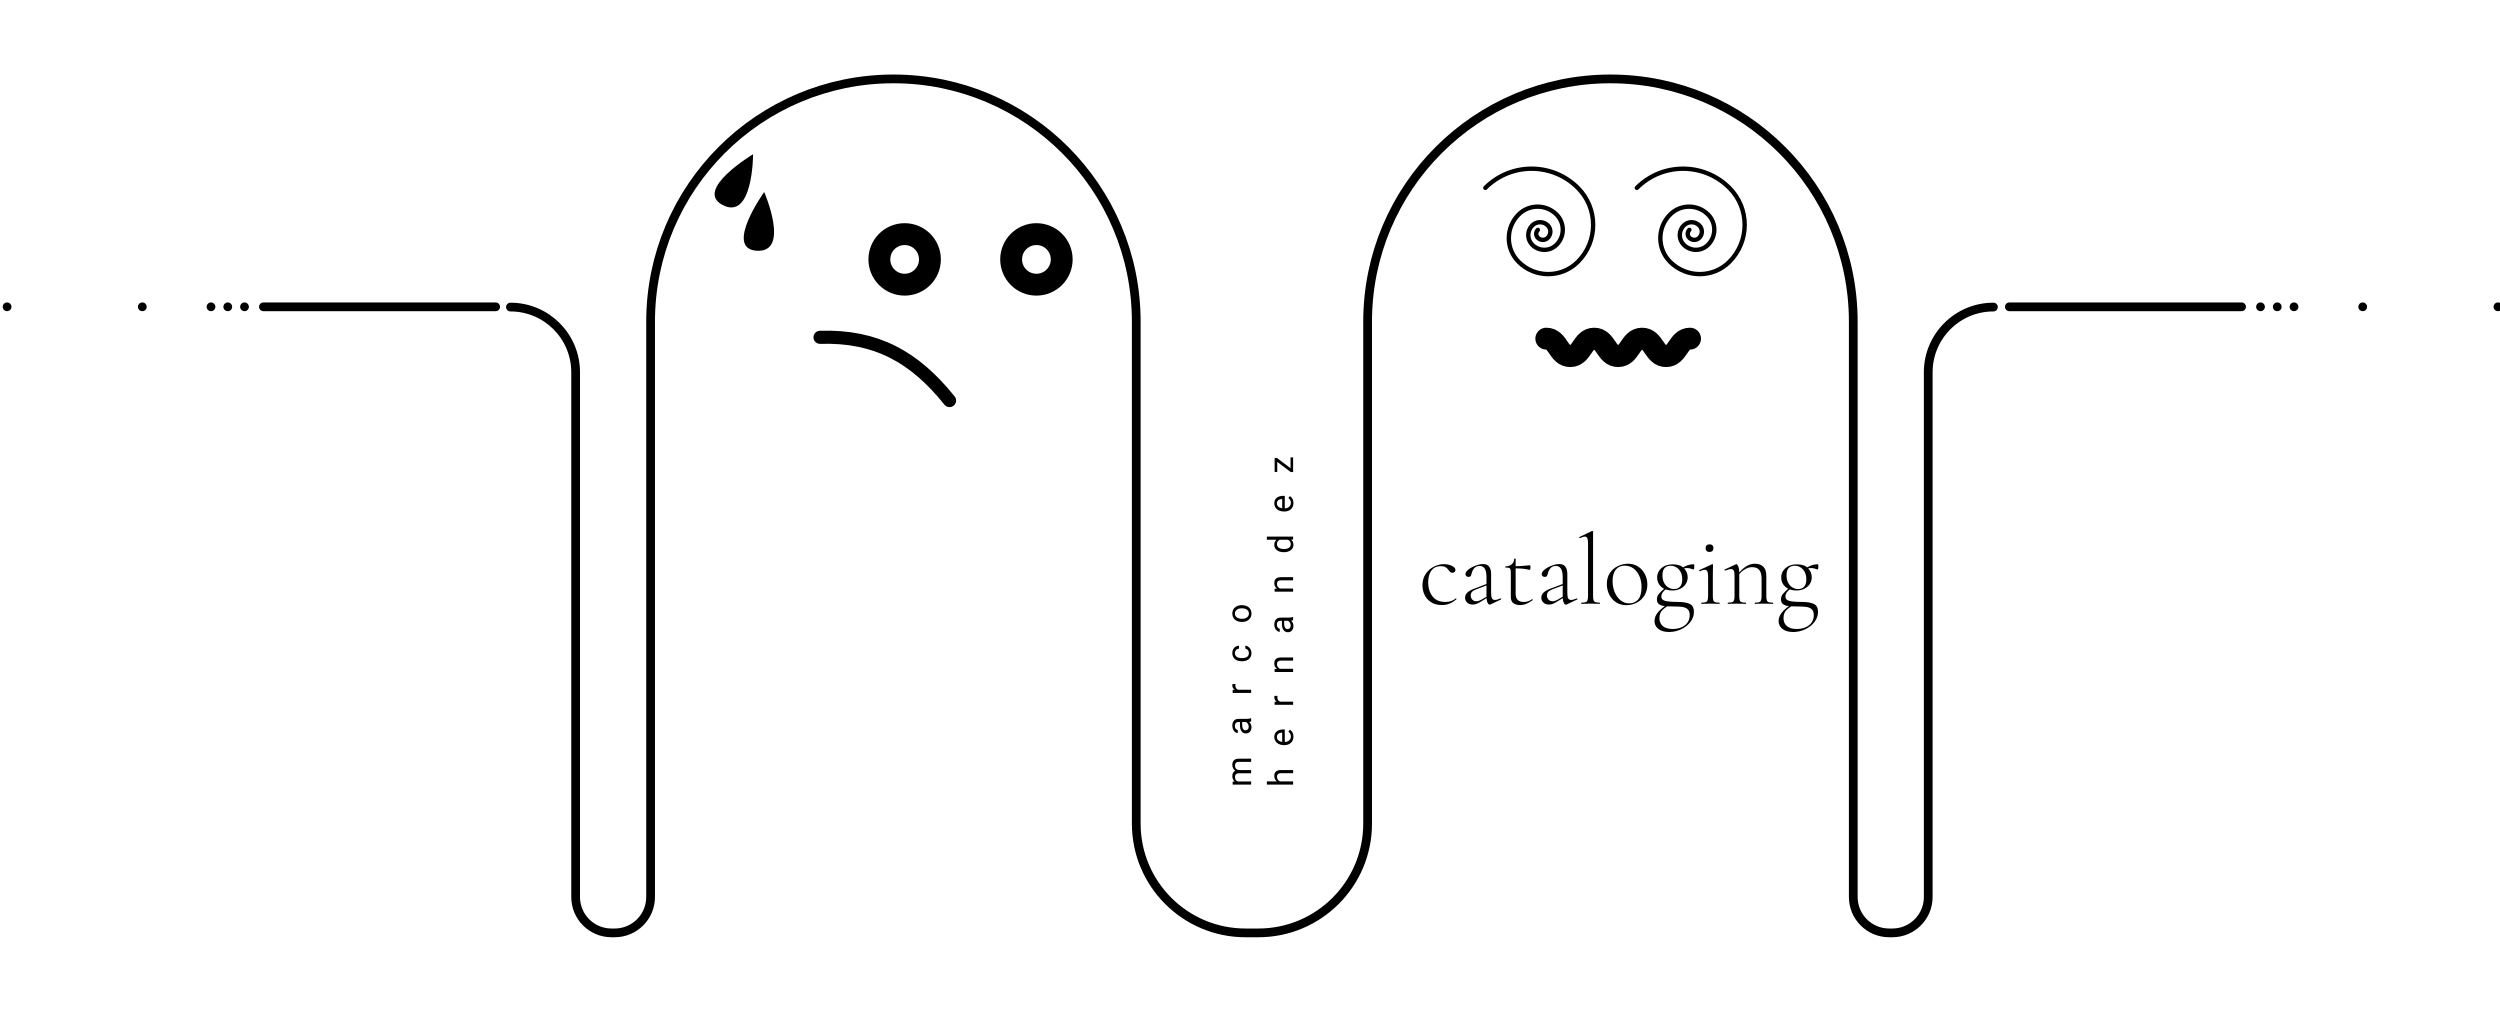 <?xml version="1.0" encoding="UTF-8"?>
<svg id="Isolation_Mode" xmlns="http://www.w3.org/2000/svg" version="1.1" viewBox="0 0 571.852 231.435">
  <!-- Generator: Adobe Illustrator 29.0.0, SVG Export Plug-In . SVG Version: 2.1.0 Build 186)  -->
  <defs>
    <style>
      .st0, .st1, .st2, .st3 {
        fill: none;
        <!-- stroke: #943c13; -->
        stroke: #000000;
        stroke-linecap: round;
        stroke-miterlimit: 10;
      }

      .st1 {
        stroke-width: 2px;
      }

      .st2 {
        stroke-width: 3px;
      }

      .st4 {
        <!-- fill: #943c13; -->
        fill: #000000;
      }

      .st3 {
        stroke-width: 5px;
      }
    </style>
  </defs>
  <path class="st1" d="M455.977,70.238h0c-8.235,0-14.911,6.676-14.911,14.911v120.037c0,4.529-3.672,8.201-8.201,8.201h-.746c-4.529,0-8.201-3.672-8.201-8.201V73.593c0-30.677-24.868-55.545-55.545-55.545h-0c-30.677,0-55.545,24.868-55.545,55.545v114.807c0,13.8-11.188,24.988-24.988,24.988h-2.945c-13.8,0-24.988-11.188-24.988-24.988v-114.807c0-30.677-24.868-55.545-55.545-55.545h-0c-30.677,0-55.545,24.868-55.545,55.545v131.594c0,4.529-3.672,8.201-8.201,8.201h-.746c-4.529,0-8.201-3.672-8.201-8.201v-120.037c0-8.235-6.676-14.911-14.911-14.911h0"/>
  <g>
    <line class="st1" x1="512.742" y1="70.18" x2="459.625" y2="70.18"/>
    <line class="st1" x1="517.071" y1="70.18" x2="517.071" y2="70.18"/>
    <line class="st1" x1="520.902" y1="70.18" x2="520.902" y2="70.18"/>
    <line class="st1" x1="524.733" y1="70.18" x2="524.733" y2="70.18"/>
    <line class="st1" x1="540.447" y1="70.18" x2="540.447" y2="70.18"/>
    <line class="st1" x1="571.38" y1="70.18" x2="571.38" y2="70.18"/>
  </g>
  <g>
    <line class="st1" x1="60.258" y1="70.18" x2="113.374" y2="70.18"/>
    <line class="st1" x1="55.929" y1="70.18" x2="55.929" y2="70.18"/>
    <line class="st1" x1="52.098" y1="70.18" x2="52.098" y2="70.18"/>
    <line class="st1" x1="48.267" y1="70.18" x2="48.267" y2="70.18"/>
    <line class="st1" x1="32.553" y1="70.18" x2="32.553" y2="70.18"/>
    <line class="st1" x1="1.62" y1="70.18" x2="1.62" y2="70.18"/>
  </g>
  <path class="st3" d="M353.699,77.461c2.739,0,2.739,4,5.478,4s2.74-4,5.479-4c2.738,0,2.738,4,5.476,4,2.74,0,2.74-4,5.481-4,2.742,0,2.742,4,5.485,4s2.742-4,5.485-4"/>
  <path class="st0" d="M339.758,42.971c5.842-5.842,15.315-5.842,21.157,0,4.674,4.674,4.674,12.252,0,16.926-3.739,3.739-9.802,3.739-13.541,0-2.991-2.991-2.991-7.841,0-10.832,2.393-2.393,6.273-2.393,8.666,0,1.914,1.914,1.914,5.018,0,6.933-1.532,1.532-4.015,1.532-5.546,0-1.225-1.225-1.225-3.212,0-4.437.98-.98,2.569-.98,3.55,0,.784.784.784,2.055,0,2.84-.627.627-1.644.627-2.272,0-.502-.502-.502-1.315,0-1.817"/>
  <path class="st0" d="M374.415,42.971c5.842-5.842,15.315-5.842,21.157,0,4.674,4.674,4.674,12.252,0,16.926-3.739,3.739-9.802,3.739-13.541,0-2.991-2.991-2.991-7.841,0-10.832,2.393-2.393,6.273-2.393,8.666,0,1.914,1.914,1.914,5.018,0,6.933-1.532,1.532-4.015,1.532-5.546,0-1.225-1.225-1.225-3.212,0-4.437.98-.98,2.569-.98,3.55,0,.784.784.784,2.055,0,2.84-.627.627-1.644.627-2.272,0-.502-.502-.502-1.315,0-1.817"/>
  <circle class="st3" cx="206.93" cy="59.335" r="5.785"/>
  <circle class="st3" cx="237.073" cy="59.335" r="5.785"/>
  <g>
    <path class="st4" d="M327.336,137.747c-.667-.436-1.161-1-1.483-1.69-.321-.69-.482-1.418-.482-2.185,0-.981.241-1.836.725-2.564.482-.729,1.103-1.288,1.862-1.679.759-.392,1.537-.587,2.335-.587.659,0,1.261.131,1.806.391.544.262.816.567.816.92,0,.185-.061.342-.185.472-.123.131-.283.195-.482.195-.353,0-.66-.214-.92-.644-.2-.291-.434-.51-.702-.655s-.625-.219-1.069-.219c-.92,0-1.629.334-2.127,1.001-.499.667-.748,1.567-.748,2.702,0,1.288.33,2.357.989,3.208.659.852,1.641,1.277,2.944,1.277.981,0,1.77-.269,2.368-.806h.046c.047,0,.089.023.127.069s.034.084-.012.115c-.521.46-1.05.797-1.587,1.012s-1.119.322-1.748.322c-.981,0-1.806-.219-2.473-.656Z"/>
    <path class="st4" d="M335.594,137.828c-.315-.307-.472-.675-.472-1.105,0-.429.168-.816.506-1.161.337-.345.92-.671,1.748-.978l2.875-1.081.046.299-2.714,1.035c-.445.184-.752.384-.92.598-.169.215-.253.469-.253.76,0,.367.115.682.345.942.231.261.552.392.966.392.337,0,.736-.131,1.196-.392l1.541-.896.046.275-1.725,1.081c-.384.246-.722.422-1.013.529s-.59.161-.896.161c-.537,0-.963-.153-1.276-.46ZM340.757,138.311c-.199,0-.372-.169-.518-.506s-.219-.797-.219-1.38v-4.439c0-1.687-.521-2.53-1.563-2.53-.521,0-.928.165-1.219.494-.292.33-.491.717-.599,1.162-.061.275-.134.486-.218.632-.085.146-.258.219-.518.219-.215,0-.384-.065-.507-.195-.122-.13-.184-.279-.184-.448,0-.338.227-.686.679-1.047s1-.659,1.645-.897c.644-.237,1.219-.356,1.725-.356.613,0,1.069.2,1.369.599.299.398.448.958.448,1.679v4.347c0,.567.065.975.195,1.22.13.245.356.367.679.367.291,0,.713-.114,1.265-.345h.046c.061,0,.1.035.115.103.015.069-.008.119-.069.149l-2.368,1.127c-.061.031-.123.046-.185.046Z"/>
    <path class="st4" d="M346.185,137.978c-.398-.283-.598-.755-.598-1.415v-5.474c0-.414-.027-.701-.081-.862s-.157-.269-.31-.322-.422-.08-.805-.08c-.046,0-.069-.046-.069-.139,0-.092.023-.138.069-.138.583,0,1.054-.161,1.414-.482.36-.322.541-.729.541-1.22,0-.046.061-.068.184-.068.107,0,.161.022.161.068v7.936c0,1.272.621,1.909,1.863,1.909.705,0,1.326-.207,1.863-.621l.046-.023c.046,0,.084.034.115.103.03.069.022.119-.023.149-.567.399-1.066.683-1.495.852-.43.168-.874.253-1.334.253-.629,0-1.143-.143-1.541-.426ZM348.243,130.077c-.529-.046-1.139-.069-1.828-.069v-.482c.935,0,2.107-.077,3.519-.231.046,0,.084.05.115.149.03.1.046.227.046.38,0,.123-.023.245-.069.368-.046.122-.1.176-.161.16-.552-.138-1.092-.23-1.621-.275Z"/>
    <path class="st4" d="M353.027,137.828c-.315-.307-.472-.675-.472-1.105,0-.429.168-.816.506-1.161.337-.345.92-.671,1.748-.978l2.875-1.081.046.299-2.714,1.035c-.445.184-.752.384-.92.598-.169.215-.253.469-.253.76,0,.367.115.682.345.942.231.261.552.392.966.392.337,0,.736-.131,1.196-.392l1.541-.896.046.275-1.725,1.081c-.384.246-.722.422-1.013.529s-.59.161-.896.161c-.537,0-.963-.153-1.276-.46ZM358.19,138.311c-.199,0-.372-.169-.518-.506s-.219-.797-.219-1.38v-4.439c0-1.687-.521-2.53-1.563-2.53-.521,0-.928.165-1.219.494-.292.33-.491.717-.599,1.162-.061.275-.134.486-.218.632-.085.146-.258.219-.518.219-.215,0-.384-.065-.507-.195-.122-.13-.184-.279-.184-.448,0-.338.227-.686.679-1.047s1-.659,1.645-.897c.644-.237,1.219-.356,1.725-.356.613,0,1.069.2,1.369.599.299.398.448.958.448,1.679v4.347c0,.567.065.975.195,1.22.13.245.356.367.679.367.291,0,.713-.114,1.265-.345h.046c.061,0,.1.035.115.103.015.069-.008.119-.069.149l-2.368,1.127c-.061.031-.123.046-.185.046Z"/>
    <path class="st4" d="M361.687,137.989c0-.093.022-.139.068-.139.445,0,.767-.038.967-.114.198-.077.337-.227.414-.449.076-.222.114-.564.114-1.023v-11.937c0-.567-.054-.974-.161-1.219s-.299-.368-.574-.368c-.246,0-.614.114-1.105.345h-.046c-.061,0-.103-.038-.127-.115-.022-.076-.004-.122.058-.138l2.829-1.357c.031-.015.069-.022.115-.022.03,0,.065.016.103.046.038.031.058.069.058.115v14.65c0,.46.034.798.103,1.013s.207.364.414.448.532.126.978.126c.046,0,.068.046.068.139,0,.092-.022.138-.068.138-.338,0-.613-.008-.828-.023l-1.242-.022-1.242.022c-.199.016-.476.023-.828.023-.046,0-.068-.046-.068-.138Z"/>
    <path class="st4" d="M369.667,137.771c-.675-.438-1.196-1.027-1.565-1.772-.367-.743-.552-1.552-.552-2.426,0-.997.241-1.844.725-2.542.483-.697,1.096-1.219,1.84-1.563.744-.346,1.507-.518,2.289-.518.889,0,1.667.223,2.334.667s1.181,1.031,1.541,1.759c.36.729.541,1.499.541,2.312,0,.951-.219,1.787-.656,2.508-.436.721-1.023,1.272-1.759,1.655-.736.384-1.541.575-2.415.575s-1.648-.219-2.323-.655ZM374.727,137.115c.507-.599.76-1.541.76-2.829,0-.92-.161-1.752-.483-2.496-.322-.743-.774-1.33-1.357-1.759-.582-.43-1.249-.644-2.001-.644-.874,0-1.556.303-2.047.909-.49.606-.735,1.476-.735,2.61,0,.92.161,1.768.482,2.541.322.774.767,1.395,1.334,1.863s1.22.701,1.955.701c.89,0,1.587-.299,2.093-.896Z"/>
    <path class="st4" d="M379.338,143.865c-.59-.468-.885-1.069-.885-1.806,0-.767.317-1.499.954-2.196.636-.697,1.553-1.384,2.748-2.059l.253.299c-.935.476-1.641.943-2.115,1.403-.476.46-.713,1.089-.713,1.886,0,.767.256,1.372.77,1.817.513.444,1.276.667,2.288.667,1.135,0,2.062-.287,2.783-.862s1.081-1.346,1.081-2.312c0-.599-.149-1.039-.449-1.322-.299-.284-.697-.465-1.195-.541-.499-.077-1.185-.115-2.059-.115s-1.568-.03-2.082-.092-.928-.207-1.241-.436c-.315-.231-.472-.591-.472-1.081,0-.476.134-.882.402-1.22.268-.337.732-.789,1.392-1.356l.253.23c-.384.322-.652.61-.805.863-.154.253-.231.518-.231.793,0,.338.115.595.345.77.231.177.625.303,1.185.38s1.353.115,2.381.115c1.012,0,1.855.142,2.53.425.674.284,1.012.909,1.012,1.875,0,.812-.269,1.571-.805,2.276-.537.705-1.246,1.266-2.128,1.68s-1.798.621-2.748.621c-1.043,0-1.859-.234-2.45-.702ZM379.982,134.217c-.621-.567-.932-1.272-.932-2.116,0-.843.322-1.556.966-2.139.644-.582,1.518-.874,2.622-.874,1.15,0,2.005.299,2.564.897.56.598.84,1.288.84,2.069,0,.521-.139,1.013-.414,1.473-.276.46-.683.832-1.22,1.115-.536.284-1.165.426-1.886.426-1.073,0-1.92-.284-2.541-.852ZM384.295,134.195c.337-.368.506-.928.506-1.68,0-.935-.253-1.687-.759-2.254-.506-.566-1.143-.851-1.909-.851-.583,0-1.039.176-1.369.528-.329.353-.494.905-.494,1.656,0,.69.13,1.273.392,1.748.26.476.594.828,1,1.059.406.23.832.345,1.276.345.567,0,1.02-.185,1.357-.552ZM386.043,129.295c.429-.153.896-.23,1.402-.23.031,0,.058.054.081.16.022.107.034.215.034.322,0,.185-.019.356-.058.518s-.088.227-.149.195c-.537-.214-1.035-.322-1.495-.322-.307,0-.659.055-1.058.161l-.207.69v-.782c.536-.322,1.02-.56,1.449-.713Z"/>
    <path class="st4" d="M389.147,137.989c0-.093.016-.139.046-.139.444,0,.77-.038.978-.114.207-.077.349-.227.426-.449.076-.222.115-.564.115-1.023v-4.347c0-.567-.058-.974-.173-1.219s-.31-.368-.587-.368c-.291,0-.659.115-1.103.345h-.023c-.061,0-.107-.038-.138-.115-.031-.076-.016-.13.046-.16l2.853-1.334.092-.023c.03,0,.065.016.103.046.038.031.058.069.058.115,0,.092-.008.395-.023.908s-.022,1.108-.022,1.782v4.37c0,.46.034.802.103,1.023.068.223.207.372.414.449.206.076.532.114.977.114.047,0,.069.046.069.139,0,.092-.022.138-.069.138-.352,0-.629-.008-.827-.023l-1.22-.022-1.195.022c-.215.016-.499.023-.852.023-.03,0-.046-.046-.046-.138ZM390.378,126.029c-.161-.153-.241-.368-.241-.644,0-.275.08-.49.241-.644s.387-.231.679-.231c.276,0,.49.077.644.231s.231.368.231.644c0,.276-.077.491-.231.644s-.367.23-.644.23c-.292,0-.518-.076-.679-.23Z"/>
    <path class="st4" d="M395.196,137.989c0-.093.023-.139.069-.139.444,0,.767-.038.966-.114.199-.077.337-.227.414-.449.076-.222.115-.564.115-1.023v-4.6c0-.537-.061-.92-.185-1.15-.123-.23-.337-.345-.644-.345-.246,0-.675.115-1.288.345h-.046c-.061,0-.103-.034-.127-.103-.022-.068-.004-.118.058-.149l2.553-1.195c.031-.016.069-.023.115-.023.122,0,.261.173.414.518s.23.786.23,1.322v5.382c0,.46.035.802.103,1.023.069.223.207.372.414.449.207.076.533.114.978.114.046,0,.069.046.069.139,0,.092-.023.138-.069.138-.352,0-.629-.008-.828-.023l-1.195-.022-1.219.022c-.2.016-.476.023-.828.023-.046,0-.069-.046-.069-.138ZM401.383,137.989c0-.093.023-.139.069-.139.444,0,.767-.038.966-.114.199-.077.337-.227.414-.449.077-.222.115-.564.115-1.023v-3.841c0-.935-.177-1.617-.529-2.047-.352-.429-.904-.644-1.655-.644-.583,0-1.178.195-1.783.586s-1.131.916-1.575,1.575l-.092-.275c.705-.935,1.388-1.614,2.047-2.036.659-.421,1.334-.632,2.023-.632.859,0,1.515.23,1.967.69s.679,1.158.679,2.094v4.53c0,.46.034.802.103,1.023.069.223.207.372.414.449.207.076.532.114.978.114.046,0,.068.046.068.139,0,.092-.022.138-.068.138-.353,0-.629-.008-.828-.023l-1.196-.022-1.219.022c-.199.016-.476.023-.828.023-.046,0-.069-.046-.069-.138Z"/>
    <path class="st4" d="M407.72,143.865c-.59-.468-.885-1.069-.885-1.806,0-.767.317-1.499.954-2.196.636-.697,1.553-1.384,2.748-2.059l.253.299c-.935.476-1.641.943-2.115,1.403-.476.46-.713,1.089-.713,1.886,0,.767.256,1.372.77,1.817.513.444,1.276.667,2.288.667,1.135,0,2.062-.287,2.783-.862s1.081-1.346,1.081-2.312c0-.599-.149-1.039-.449-1.322-.299-.284-.697-.465-1.195-.541-.499-.077-1.185-.115-2.059-.115s-1.568-.03-2.082-.092-.928-.207-1.241-.436c-.315-.231-.472-.591-.472-1.081,0-.476.134-.882.402-1.22.268-.337.732-.789,1.392-1.356l.253.23c-.384.322-.652.61-.805.863-.154.253-.231.518-.231.793,0,.338.115.595.345.77.231.177.625.303,1.185.38s1.353.115,2.381.115c1.012,0,1.855.142,2.53.425.674.284,1.012.909,1.012,1.875,0,.812-.269,1.571-.805,2.276-.537.705-1.246,1.266-2.128,1.68s-1.798.621-2.748.621c-1.043,0-1.859-.234-2.45-.702ZM408.364,134.217c-.621-.567-.932-1.272-.932-2.116,0-.843.322-1.556.966-2.139.644-.582,1.518-.874,2.622-.874,1.15,0,2.005.299,2.564.897.56.598.84,1.288.84,2.069,0,.521-.139,1.013-.414,1.473-.276.46-.683.832-1.22,1.115-.536.284-1.165.426-1.886.426-1.073,0-1.92-.284-2.541-.852ZM412.677,134.195c.337-.368.506-.928.506-1.68,0-.935-.253-1.687-.759-2.254-.506-.566-1.143-.851-1.909-.851-.583,0-1.039.176-1.369.528-.329.353-.494.905-.494,1.656,0,.69.13,1.273.392,1.748.26.476.594.828,1,1.059.406.23.832.345,1.276.345.567,0,1.02-.185,1.357-.552ZM414.425,129.295c.429-.153.896-.23,1.402-.23.031,0,.058.054.081.16.022.107.034.215.034.322,0,.185-.019.356-.058.518s-.088.227-.149.195c-.537-.214-1.035-.322-1.495-.322-.307,0-.659.055-1.058.161l-.207.69v-.782c.536-.322,1.02-.56,1.449-.713Z"/>
  </g>
  <g>
    <path class="st4" d="M281.96,178.783l.469-.019c-.365-.31-.547-.728-.547-1.254,0-.591.227-.994.68-1.207-.203-.141-.367-.324-.492-.549s-.188-.492-.188-.799c0-.927.491-1.398,1.473-1.414h2.832v.723h-2.789c-.302,0-.528.069-.678.207s-.225.37-.225.695c0,.268.08.491.24.668s.376.28.646.309h2.805v.727h-2.769c-.615,0-.922.301-.922.902,0,.474.202.798.606.973h3.086v.723h-4.227v-.684Z"/>
    <path class="st4" d="M286.187,165.042c-.084.042-.232.076-.445.102.349.336.523.737.523,1.203,0,.416-.118.758-.353,1.025s-.535.4-.896.4c-.44,0-.782-.168-1.025-.502s-.365-.805-.365-1.412v-.703h-.332c-.252,0-.454.076-.604.227s-.225.373-.225.668c0,.258.065.474.195.648s.288.262.473.262v.727c-.211,0-.415-.075-.611-.225s-.352-.353-.467-.609-.172-.539-.172-.846c0-.487.122-.869.365-1.145s.579-.419,1.006-.43h1.945c.388,0,.697-.049.926-.148h.062v.758ZM285.636,166.241c0-.227-.059-.441-.176-.644s-.27-.35-.457-.441h-.867v.566c0,.885.259,1.328.777,1.328.227,0,.404-.076.531-.227s.191-.345.191-.582Z"/>
    <path class="st4" d="M282.609,156.456c-.018.109-.027.228-.027.355,0,.474.202.795.606.965h3v.723h-4.227v-.703l.488-.012c-.377-.237-.566-.573-.566-1.008,0-.141.018-.248.055-.32h.672Z"/>
    <path class="st4" d="M285.675,149.371c0-.258-.078-.483-.234-.676s-.352-.299-.586-.32v-.684c.242.013.473.096.691.25s.393.359.523.615.195.528.195.815c0,.576-.192,1.033-.576,1.373s-.91.51-1.576.51h-.121c-.412,0-.777-.076-1.098-.227s-.569-.368-.746-.65-.266-.617-.266-1.002c0-.474.142-.868.426-1.182s.652-.481,1.105-.502v.684c-.273.021-.498.124-.674.31s-.264.416-.264.69c0,.367.132.652.397.854s.646.303,1.147.303h.137c.487,0,.862-.1,1.125-.301s.395-.487.395-.859Z"/>
    <path class="st4" d="M284.035,142.27c-.414,0-.787-.082-1.117-.244s-.586-.389-.766-.68-.27-.622-.27-.994c0-.576.199-1.041.598-1.397s.928-.533,1.59-.533h.051c.412,0,.781.079,1.107.236s.582.383.764.676.273.629.273,1.01c0,.573-.199,1.037-.598,1.393s-.926.533-1.582.533h-.051ZM284.121,141.544c.469,0,.845-.109,1.129-.326s.426-.508.426-.873c0-.367-.144-.659-.432-.875s-.691-.324-1.209-.324c-.463,0-.839.11-1.127.33s-.432.512-.432.877c0,.357.142.644.426.863s.69.328,1.219.328Z"/>
    <path class="st4" d="M292.072,178.74c-.394-.32-.59-.737-.59-1.25,0-.893.504-1.344,1.512-1.352h2.793v.723h-2.797c-.305.002-.53.072-.676.209-.146.137-.219.35-.219.639,0,.234.062.44.188.617s.289.315.492.414h3.012v.723h-6v-.723h2.285Z"/>
    <path class="st4" d="M295.865,168.503c0,.573-.189,1.039-.565,1.398-.377.359-.88.539-1.51.539h-.133c-.42,0-.794-.08-1.123-.24-.33-.16-.588-.384-.773-.672-.186-.288-.279-.6-.279-.935,0-.549.181-.977.543-1.281.361-.305.88-.457,1.555-.457h.301v2.863c.416-.01.753-.132,1.01-.365.256-.233.385-.529.385-.889,0-.255-.053-.471-.156-.648-.104-.177-.242-.332-.414-.465l.344-.441c.544.354.816.885.816,1.594ZM292.076,168.593c0,.291.105.537.318.734.212.198.51.32.893.367v-2.117h-.055c-.367.021-.652.12-.854.297-.202.177-.303.416-.303.719Z"/>
    <path class="st4" d="M292.209,159.175c-.019.109-.027.228-.027.355,0,.474.201.795.606.965h3v.723h-4.227v-.703l.488-.012c-.378-.237-.566-.573-.566-1.008,0-.141.018-.248.055-.32h.672Z"/>
    <path class="st4" d="M291.56,153.028l.531-.023c-.406-.323-.609-.745-.609-1.266,0-.893.504-1.344,1.512-1.352h2.793v.723h-2.797c-.305.002-.53.072-.676.209-.146.137-.219.35-.219.639,0,.234.062.44.188.617s.289.315.492.414h3.012v.723h-4.227v-.684Z"/>
    <path class="st4" d="M295.787,141.887c-.084.042-.232.076-.445.102.349.336.523.737.523,1.203,0,.416-.118.758-.353,1.025-.236.267-.535.4-.896.4-.44,0-.782-.168-1.025-.502-.244-.335-.365-.805-.365-1.412v-.703h-.332c-.253,0-.454.076-.604.227-.15.151-.225.373-.225.668,0,.258.065.474.195.648.13.174.287.262.473.262v.727c-.211,0-.415-.075-.611-.225-.197-.15-.352-.353-.467-.609-.115-.256-.172-.539-.172-.846,0-.487.121-.869.365-1.145.243-.276.578-.419,1.006-.43h1.945c.388,0,.696-.049.926-.148h.062v.758ZM295.236,143.087c0-.227-.059-.441-.176-.644s-.27-.35-.457-.441h-.867v.566c0,.885.259,1.328.777,1.328.227,0,.403-.076.531-.227.127-.151.191-.345.191-.582Z"/>
    <path class="st4" d="M291.56,134.662l.531-.023c-.406-.323-.609-.745-.609-1.266,0-.893.504-1.344,1.512-1.352h2.793v.723h-2.797c-.305.002-.53.072-.676.209-.146.137-.219.35-.219.639,0,.234.062.44.188.617s.289.315.492.414h3.012v.723h-4.227v-.684Z"/>
    <path class="st4" d="M293.639,126.307c-.648,0-1.17-.154-1.565-.461s-.592-.71-.592-1.207c0-.495.169-.887.508-1.176h-2.203v-.723h6v.664l-.453.035c.353.289.531.691.531,1.207,0,.49-.201.889-.602,1.197-.401.309-.925.463-1.57.463h-.055ZM293.721,125.585c.478,0,.854-.099,1.125-.297.271-.198.406-.471.406-.82,0-.459-.206-.793-.617-1.004h-1.941c-.398.216-.598.548-.598.996,0,.354.137.63.41.828s.678.297,1.215.297Z"/>
    <path class="st4" d="M295.865,115.066c0,.573-.189,1.039-.565,1.398-.377.359-.88.539-1.51.539h-.133c-.42,0-.794-.08-1.123-.24-.33-.16-.588-.384-.773-.672-.186-.288-.279-.6-.279-.935,0-.549.181-.977.543-1.281.361-.305.88-.457,1.555-.457h.301v2.863c.416-.01.753-.132,1.01-.365.256-.233.385-.529.385-.889,0-.255-.053-.471-.156-.648-.104-.177-.242-.332-.414-.465l.344-.441c.544.354.816.885.816,1.594ZM292.076,115.156c0,.291.105.537.318.734.212.198.51.32.893.367v-2.117h-.055c-.367.021-.652.12-.854.297-.202.177-.303.416-.303.719Z"/>
    <path class="st4" d="M295.197,107.102v-2.473h.59v3.356h-.531l-3.098-2.332v2.297h-.598v-3.203h.512l3.125,2.356Z"/>
  </g>
  <path class="st2" d="M217.197,91.623c-8.025-10.001-16.786-14.872-29.62-14.465"/>
  <path class="st4" d="M172.265,35.282s-13.526,8.082-7.047,11.57c7.047,3.794,7.047-11.57,7.047-11.57Z"/>
  <path class="st4" d="M174.802,43.923s-9.168,12.815-1.835,13.422c7.976.661,1.835-13.422,1.835-13.422Z"/>
</svg>